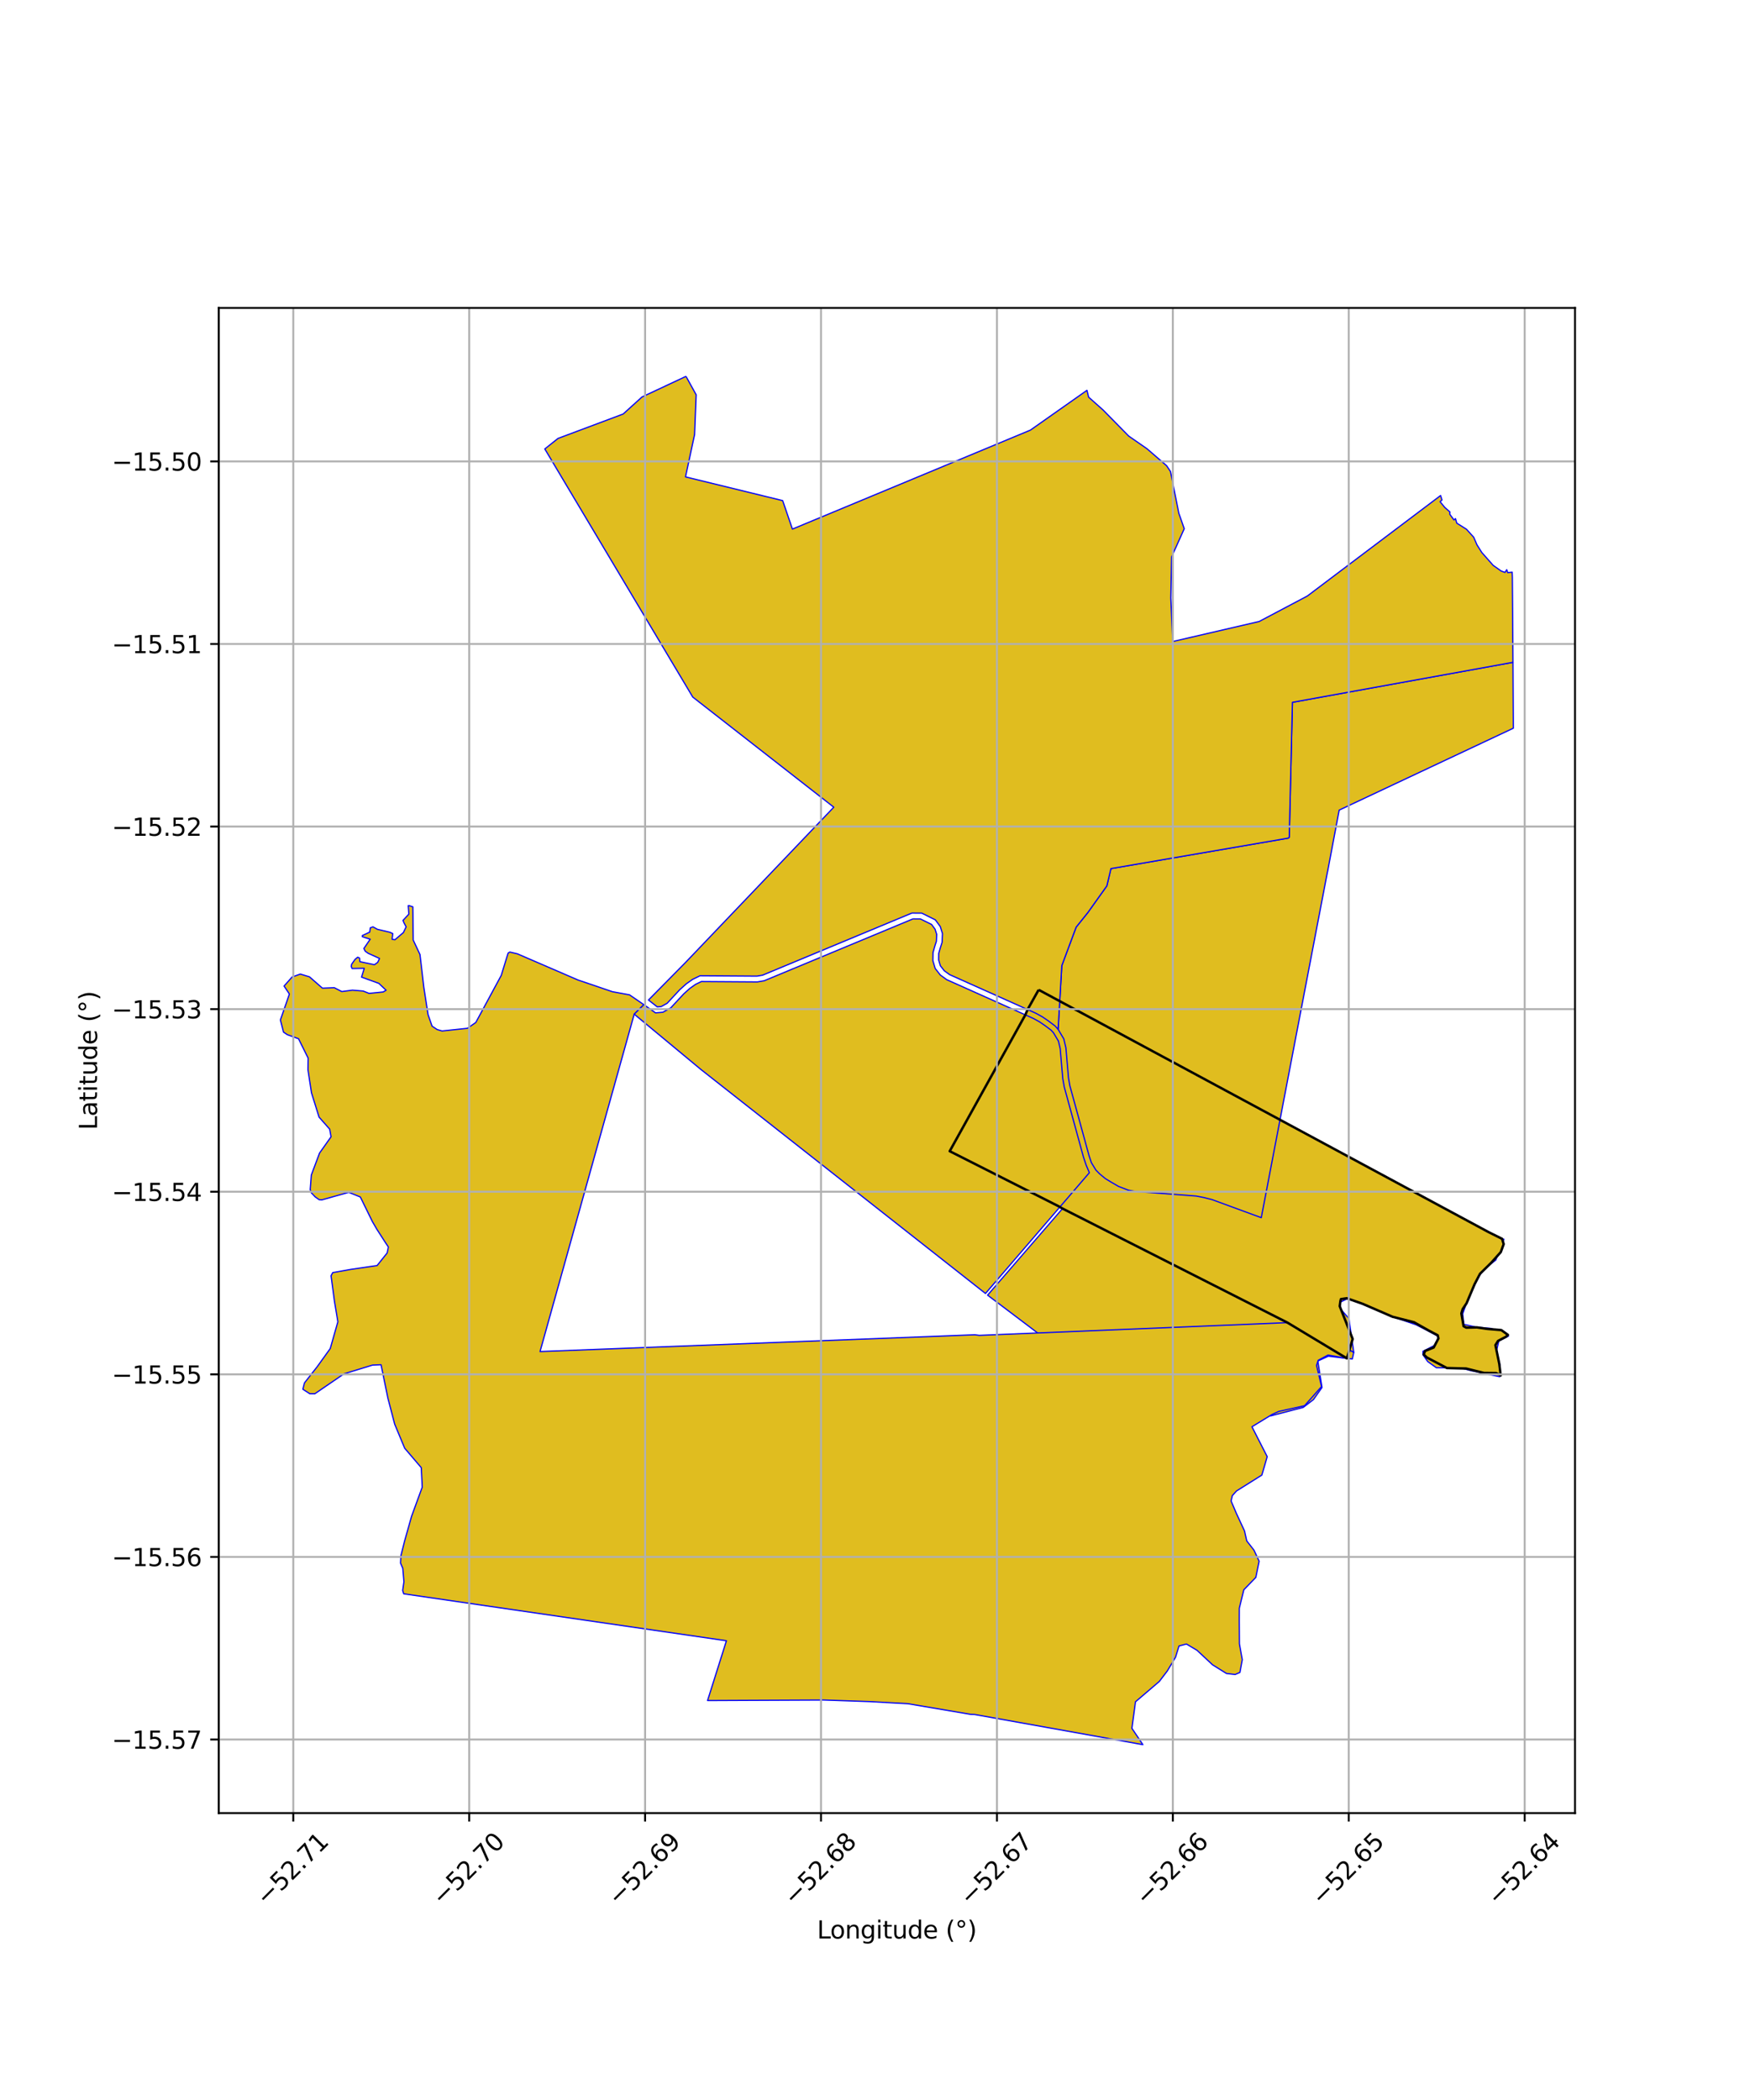 <?xml version="1.0" encoding="utf-8" standalone="no"?>
<!DOCTYPE svg PUBLIC "-//W3C//DTD SVG 1.1//EN"
  "http://www.w3.org/Graphics/SVG/1.1/DTD/svg11.dtd">
<svg xmlns:xlink="http://www.w3.org/1999/xlink" width="720pt" height="864pt" viewBox="0 0 720 864" xmlns="http://www.w3.org/2000/svg" version="1.1">
 <defs>
  <style type="text/css">*{stroke-linejoin: round; stroke-linecap: butt}</style>
 </defs>
 <g id="figure_1">
  <g id="patch_1">
   <path d="M 0 864 
L 720 864 
L 720 0 
L 0 0 
z
" style="fill: #ffffff"/>
  </g>
  <g id="axes_1">
   <g id="patch_2">
    <path d="M 90 745.952 
L 648 745.952 
L 648 126.688 
L 90 126.688 
z
" style="fill: #ffffff"/>
   </g>
   <g id="PatchCollection_1">
    <path d="M 442.888 490.276 
L 556.983 556.408 
L 556.368 559.137 
L 554.148 558.88 
L 546.519 557.978 
L 542.191 559.963 
L 543.909 570.856 
L 540.387 575.84 
L 536.195 579.049 
L 522.788 582.544 
L 523.715 580.34 
L 521.123 578.607 
L 520.423 578.818 
L 518.453 576.883 
L 518.784 574.949 
L 516.615 573.45 
L 516.124 573.218 
L 515.128 572.736 
L 490.45 596.453 
L 427.858 549.136 
L 406.324 532.865 
L 437.155 497.238 
L 442.888 490.276 
" clip-path="url(#p7097baa68b)" style="fill: #e0bd1f; stroke: #0000ff; stroke-width: 0.5"/>
    <path d="M 168.163 372.557 
L 169.851 373.099 
L 170.015 386.792 
L 172.796 392.725 
L 174.388 406.318 
L 176.121 417.482 
L 177.774 422.189 
L 179.863 423.585 
L 181.885 424.165 
L 192.299 423.074 
L 195.755 420.679 
L 206.224 401.308 
L 209.048 392.128 
L 209.748 391.702 
L 212.874 392.429 
L 237.914 403.244 
L 244.125 405.338 
L 251.949 408.012 
L 259.012 409.312 
L 264.9 413.348 
L 260.934 417.258 
L 222.189 556.071 
L 401.077 549.164 
L 402.89 549.411 
L 529.716 544.175 
L 554.148 558.88 
L 546.389 557.511 
L 542.341 559.659 
L 541.667 561.794 
L 543.728 570.471 
L 536.729 578.358 
L 526.099 580.702 
L 523.372 581.949 
L 515.088 587.012 
L 521.367 599.309 
L 519.169 606.886 
L 508.728 613.437 
L 507.024 615.331 
L 506.505 617.54 
L 508.588 622.442 
L 512.045 629.917 
L 512.95 633.97 
L 515.925 637.783 
L 518.043 642.336 
L 516.676 648.996 
L 511.743 654.087 
L 509.888 661.667 
L 509.869 666.819 
L 509.932 676.333 
L 511.114 682.845 
L 510.143 688.086 
L 508.172 688.935 
L 504.608 688.522 
L 498.874 684.951 
L 492.477 678.978 
L 488.141 676.397 
L 485.07 677.215 
L 483.641 681.853 
L 480.233 687.523 
L 476.964 691.808 
L 467.167 700.172 
L 465.702 711.093 
L 470.216 717.803 
L 401.046 705.402 
L 399.322 705.331 
L 373.526 700.959 
L 357.897 700.09 
L 338.973 699.439 
L 291.108 699.657 
L 298.871 675.058 
L 166.087 655.74 
L 165.671 654.347 
L 166.178 650.777 
L 165.715 645.243 
L 164.79 643.098 
L 164.945 640.093 
L 166.447 634.069 
L 169.33 623.848 
L 173.721 611.845 
L 173.317 603.834 
L 166.497 595.84 
L 162.382 585.941 
L 159.573 575.19 
L 156.775 561.493 
L 153.271 561.637 
L 141.53 565.232 
L 129.517 573.445 
L 127.472 573.433 
L 124.596 571.573 
L 125.261 568.973 
L 130.492 562.313 
L 135.876 554.821 
L 139 543.828 
L 137.599 535.336 
L 136.204 524.881 
L 136.891 523.587 
L 144.501 522.231 
L 155.15 520.683 
L 159.28 515.51 
L 159.783 513.048 
L 158.566 511.223 
L 155.078 505.811 
L 153.204 502.584 
L 148.25 492.483 
L 143.486 490.565 
L 132.392 493.674 
L 131.306 493.584 
L 129.664 492.424 
L 128.086 490.769 
L 127.625 489.444 
L 128.088 483.43 
L 131.479 474.384 
L 136.206 467.701 
L 135.641 464.571 
L 131.268 459.621 
L 128.148 449.609 
L 126.692 440.062 
L 126.785 435.369 
L 122.814 427.36 
L 118.222 425.703 
L 116.634 424.637 
L 115.364 419.637 
L 119.067 408.976 
L 116.873 405.685 
L 120.161 401.975 
L 123.564 400.755 
L 127.326 401.896 
L 132.655 406.549 
L 137.543 406.366 
L 140.617 407.956 
L 145.012 407.386 
L 149.429 407.747 
L 151.845 408.707 
L 157.659 408.123 
L 158.843 407.405 
L 155.87 404.588 
L 148.739 402.011 
L 149.873 398.39 
L 144.875 398.491 
L 144.513 397.629 
L 144.686 396.698 
L 146.101 394.691 
L 147.147 393.831 
L 147.927 394.163 
L 148.071 395.655 
L 154.039 396.909 
L 155.404 395.938 
L 156.145 394.334 
L 151.471 392.212 
L 150.277 391.371 
L 149.712 390.231 
L 152.31 386.417 
L 149.061 385.384 
L 149.065 384.921 
L 152.115 383.493 
L 152.328 381.751 
L 153.443 381.334 
L 155.287 382.346 
L 160.4 383.558 
L 161.596 384.096 
L 161.328 386.458 
L 162.484 386.638 
L 165.97 383.673 
L 167.094 381.321 
L 166.145 379.562 
L 165.813 378.668 
L 168.206 376.106 
L 167.953 372.605 
L 168.163 372.557 
" clip-path="url(#p7097baa68b)" style="fill: #e0bd1f; stroke: #0000ff; stroke-width: 0.5"/>
    <path d="M 448.733 483.58 
L 460.226 492.13 
L 493.768 495.133 
L 523.609 505.59 
L 551.501 507.638 
L 618.758 509.849 
L 615.432 518.404 
L 610.477 522.27 
L 608.079 525.722 
L 603.591 535.446 
L 601.802 540.568 
L 602.294 544.877 
L 607.307 546.013 
L 613.473 546.545 
L 620.64 549.694 
L 616.657 551.701 
L 615.719 555.823 
L 617.205 562.024 
L 617.018 566.419 
L 605.439 563.988 
L 600.842 562.768 
L 590.952 562.717 
L 587.419 560.204 
L 585.409 557.354 
L 585.445 555.96 
L 590.85 553.182 
L 591.721 549.812 
L 586.638 547.116 
L 582.609 545.051 
L 575.19 542.514 
L 566.243 538.785 
L 554.57 534.201 
L 551.142 535.897 
L 551.615 538.625 
L 554.979 542.485 
L 556.983 556.408 
L 442.888 490.276 
L 448.733 483.58 
" clip-path="url(#p7097baa68b)" style="fill: #e0bd1f; stroke: #0000ff; stroke-width: 0.5"/>
    <path d="M 427.328 407.235 
L 612.531 506.97 
L 617.99 509.677 
L 618.661 511.863 
L 617.464 515.152 
L 613.485 519.591 
L 608.933 524.053 
L 606.667 528.404 
L 603.386 536.2 
L 601.793 538.581 
L 601.25 540.372 
L 602.157 545.624 
L 603.238 546.231 
L 607.643 546.126 
L 611.902 546.746 
L 617.687 547.239 
L 620.393 549.197 
L 619.699 549.932 
L 616.341 551.686 
L 615.255 553.421 
L 616.848 561.107 
L 617.432 565.911 
L 615.547 564.93 
L 610.559 564.874 
L 603.208 563.054 
L 595.297 562.854 
L 587.059 558.513 
L 585.765 557.297 
L 586.313 555.824 
L 589.854 554.404 
L 591.809 550.674 
L 591.515 549.374 
L 587.778 547.397 
L 581.776 544.012 
L 572.949 541.764 
L 560.658 536.44 
L 554.112 534.127 
L 551.689 534.495 
L 551.488 535.277 
L 551.2 537.406 
L 556.531 550.898 
L 554.148 558.88 
L 529.716 544.175 
L 437.155 497.238 
L 435.52 496.283 
L 390.736 473.63 
L 421.822 417.611 
L 422.775 415.355 
L 427.328 407.235 
" clip-path="url(#p7097baa68b)" style="fill: #e0bd1f; stroke: #0000ff; stroke-width: 0.5"/>
    <path d="M 375.625 378.053 
L 378.671 378.076 
L 383.265 380.336 
L 384.711 382.293 
L 385.384 384.436 
L 385.247 387.304 
L 384.63 389.219 
L 383.858 391.951 
L 383.806 395.225 
L 384.765 398.459 
L 386.872 401.149 
L 389.506 403.06 
L 425.126 419.005 
L 427.688 420.42 
L 430.014 422.01 
L 432.471 423.859 
L 433.428 424.908 
L 435.464 428.328 
L 436.198 431.431 
L 437.253 443.768 
L 437.865 447.218 
L 445.786 476.11 
L 446.885 479.393 
L 448.194 482.485 
L 405.452 532.178 
L 288.414 440.048 
L 260.934 417.258 
L 264.9 413.348 
L 269.701 416.716 
L 272.723 416.459 
L 275.956 414.673 
L 281.346 408.874 
L 283.825 406.647 
L 286.163 404.995 
L 288.551 403.837 
L 311.625 403.991 
L 314.415 403.509 
L 375.625 378.053 
" clip-path="url(#p7097baa68b)" style="fill: #e0bd1f; stroke: #0000ff; stroke-width: 0.5"/>
    <path d="M 622.484 272.494 
L 622.636 299.609 
L 550.978 333.306 
L 546.256 358.327 
L 546.127 358.87 
L 518.926 500.99 
L 498.64 493.547 
L 495.317 492.7 
L 492.145 492.09 
L 466.972 490.181 
L 464.302 489.699 
L 460.207 488.128 
L 457.392 486.502 
L 454.797 484.922 
L 452.475 483.013 
L 450.886 481.41 
L 449.039 478.378 
L 448.044 475.415 
L 440.169 446.694 
L 439.598 443.457 
L 438.536 431.054 
L 437.676 427.423 
L 435.33 423.481 
L 436.857 397.268 
L 442.748 381.461 
L 447.579 375.43 
L 455.386 364.479 
L 457.068 357.365 
L 530.062 344.82 
L 530.427 344.455 
L 531.742 288.95 
L 622.484 272.494 
" clip-path="url(#p7097baa68b)" style="fill: #e0bd1f; stroke: #0000ff; stroke-width: 0.5"/>
    <path d="M 282.236 154.837 
L 286.432 162.441 
L 285.771 178.79 
L 282.037 196.204 
L 322.011 205.963 
L 326.026 217.685 
L 423.934 176.96 
L 447.207 160.59 
L 447.889 163.394 
L 453.848 168.69 
L 464.378 179.402 
L 471.942 184.648 
L 479.985 191.617 
L 481.562 193.977 
L 485.001 211.155 
L 487.231 217.528 
L 482.028 229.139 
L 481.702 246.012 
L 482.476 263.949 
L 518.049 255.698 
L 537.868 245.221 
L 592.699 203.87 
L 593.268 205.715 
L 592.482 206.395 
L 594.402 208.749 
L 596.537 210.634 
L 596.495 211.596 
L 598.209 213.926 
L 598.827 213.375 
L 599.355 215.233 
L 603.36 217.753 
L 606.324 221.034 
L 607.685 224.185 
L 609.665 227.323 
L 614.329 232.596 
L 617.594 234.908 
L 619.192 235.511 
L 619.916 234.397 
L 620.316 235.595 
L 622.142 235.397 
L 622.224 237.479 
L 622.484 272.494 
L 531.742 288.95 
L 530.427 344.455 
L 530.062 344.82 
L 457.068 357.365 
L 455.386 364.479 
L 447.579 375.43 
L 442.748 381.461 
L 436.857 397.268 
L 435.33 423.481 
L 434.061 422.089 
L 431.385 420.076 
L 428.922 418.392 
L 426.176 416.875 
L 390.688 400.988 
L 388.52 399.417 
L 386.898 397.345 
L 386.172 394.897 
L 386.214 392.301 
L 386.89 389.91 
L 387.59 387.736 
L 387.762 384.128 
L 386.844 381.196 
L 384.819 378.456 
L 379.226 375.685 
L 375.167 375.674 
L 313.758 401.212 
L 311.432 401.614 
L 288.02 401.456 
L 284.965 402.939 
L 282.353 404.782 
L 279.693 407.173 
L 274.488 412.772 
L 272.025 414.135 
L 270.423 414.27 
L 266.804 411.434 
L 282.146 395.88 
L 343.038 332.104 
L 285.021 286.793 
L 224.145 184.71 
L 229.597 180.37 
L 256.392 170.331 
L 264.134 163.325 
L 282.236 154.837 
" clip-path="url(#p7097baa68b)" style="fill: #e0bd1f; stroke: #0000ff; stroke-width: 0.5"/>
   </g>
   <g id="PatchCollection_2">
    <path d="M 427.328 407.235 
L 612.531 506.97 
L 617.99 509.677 
L 618.661 511.863 
L 617.464 515.152 
L 613.485 519.591 
L 608.933 524.053 
L 606.667 528.404 
L 603.386 536.2 
L 601.793 538.581 
L 601.25 540.372 
L 602.157 545.624 
L 603.238 546.231 
L 607.643 546.126 
L 611.902 546.746 
L 617.687 547.239 
L 620.393 549.197 
L 619.699 549.932 
L 616.341 551.686 
L 615.255 553.421 
L 616.848 561.107 
L 617.432 565.911 
L 615.547 564.93 
L 610.559 564.874 
L 603.208 563.054 
L 595.297 562.854 
L 587.059 558.513 
L 585.765 557.297 
L 586.313 555.824 
L 589.854 554.404 
L 591.809 550.674 
L 591.515 549.374 
L 587.778 547.397 
L 581.776 544.012 
L 572.949 541.764 
L 560.658 536.44 
L 554.112 534.127 
L 551.689 534.495 
L 551.488 535.277 
L 551.2 537.406 
L 556.531 550.898 
L 554.148 558.88 
L 529.716 544.175 
L 437.155 497.238 
L 435.52 496.283 
L 390.736 473.63 
L 421.822 417.611 
L 422.775 415.355 
L 427.328 407.235 
" clip-path="url(#p7097baa68b)" style="fill: none; stroke: #000000"/>
   </g>
   <g id="matplotlib.axis_1">
    <g id="xtick_1">
     <g id="line2d_1">
      <path d="M 120.663 745.952 
L 120.663 126.688 
" clip-path="url(#p7097baa68b)" style="fill: none; stroke: #b0b0b0; stroke-width: 0.8; stroke-linecap: square"/>
     </g>
     <g id="line2d_2">
      <defs>
       <path id="m2623ef3128" d="M 0 0 
L 0 3.5 
" style="stroke: #000000; stroke-width: 0.8"/>
      </defs>
      <g>
       <use xlink:href="#m2623ef3128" x="120.663" y="745.952" style="stroke: #000000; stroke-width: 0.8"/>
      </g>
     </g>
     <g id="text_1">
      <!-- −52.71 -->
      <g transform="translate(109.53 784.493) rotate(-45) scale(0.1 -0.1)">
       <defs>
        <path id="DejaVuSans-2212" d="M 678 2272 
L 4684 2272 
L 4684 1741 
L 678 1741 
L 678 2272 
z
" transform="scale(0.016)"/>
        <path id="DejaVuSans-35" d="M 691 4666 
L 3169 4666 
L 3169 4134 
L 1269 4134 
L 1269 2991 
Q 1406 3038 1543 3061 
Q 1681 3084 1819 3084 
Q 2600 3084 3056 2656 
Q 3513 2228 3513 1497 
Q 3513 744 3044 326 
Q 2575 -91 1722 -91 
Q 1428 -91 1123 -41 
Q 819 9 494 109 
L 494 744 
Q 775 591 1075 516 
Q 1375 441 1709 441 
Q 2250 441 2565 725 
Q 2881 1009 2881 1497 
Q 2881 1984 2565 2268 
Q 2250 2553 1709 2553 
Q 1456 2553 1204 2497 
Q 953 2441 691 2322 
L 691 4666 
z
" transform="scale(0.016)"/>
        <path id="DejaVuSans-32" d="M 1228 531 
L 3431 531 
L 3431 0 
L 469 0 
L 469 531 
Q 828 903 1448 1529 
Q 2069 2156 2228 2338 
Q 2531 2678 2651 2914 
Q 2772 3150 2772 3378 
Q 2772 3750 2511 3984 
Q 2250 4219 1831 4219 
Q 1534 4219 1204 4116 
Q 875 4013 500 3803 
L 500 4441 
Q 881 4594 1212 4672 
Q 1544 4750 1819 4750 
Q 2544 4750 2975 4387 
Q 3406 4025 3406 3419 
Q 3406 3131 3298 2873 
Q 3191 2616 2906 2266 
Q 2828 2175 2409 1742 
Q 1991 1309 1228 531 
z
" transform="scale(0.016)"/>
        <path id="DejaVuSans-2e" d="M 684 794 
L 1344 794 
L 1344 0 
L 684 0 
L 684 794 
z
" transform="scale(0.016)"/>
        <path id="DejaVuSans-37" d="M 525 4666 
L 3525 4666 
L 3525 4397 
L 1831 0 
L 1172 0 
L 2766 4134 
L 525 4134 
L 525 4666 
z
" transform="scale(0.016)"/>
        <path id="DejaVuSans-31" d="M 794 531 
L 1825 531 
L 1825 4091 
L 703 3866 
L 703 4441 
L 1819 4666 
L 2450 4666 
L 2450 531 
L 3481 531 
L 3481 0 
L 794 0 
L 794 531 
z
" transform="scale(0.016)"/>
       </defs>
       <use xlink:href="#DejaVuSans-2212"/>
       <use xlink:href="#DejaVuSans-35" transform="translate(83.789 0)"/>
       <use xlink:href="#DejaVuSans-32" transform="translate(147.412 0)"/>
       <use xlink:href="#DejaVuSans-2e" transform="translate(211.035 0)"/>
       <use xlink:href="#DejaVuSans-37" transform="translate(242.822 0)"/>
       <use xlink:href="#DejaVuSans-31" transform="translate(306.445 0)"/>
      </g>
     </g>
    </g>
    <g id="xtick_2">
     <g id="line2d_3">
      <path d="M 193.039 745.952 
L 193.039 126.688 
" clip-path="url(#p7097baa68b)" style="fill: none; stroke: #b0b0b0; stroke-width: 0.8; stroke-linecap: square"/>
     </g>
     <g id="line2d_4">
      <g>
       <use xlink:href="#m2623ef3128" x="193.039" y="745.952" style="stroke: #000000; stroke-width: 0.8"/>
      </g>
     </g>
     <g id="text_2">
      <!-- −52.70 -->
      <g transform="translate(181.906 784.493) rotate(-45) scale(0.1 -0.1)">
       <defs>
        <path id="DejaVuSans-30" d="M 2034 4250 
Q 1547 4250 1301 3770 
Q 1056 3291 1056 2328 
Q 1056 1369 1301 889 
Q 1547 409 2034 409 
Q 2525 409 2770 889 
Q 3016 1369 3016 2328 
Q 3016 3291 2770 3770 
Q 2525 4250 2034 4250 
z
M 2034 4750 
Q 2819 4750 3233 4129 
Q 3647 3509 3647 2328 
Q 3647 1150 3233 529 
Q 2819 -91 2034 -91 
Q 1250 -91 836 529 
Q 422 1150 422 2328 
Q 422 3509 836 4129 
Q 1250 4750 2034 4750 
z
" transform="scale(0.016)"/>
       </defs>
       <use xlink:href="#DejaVuSans-2212"/>
       <use xlink:href="#DejaVuSans-35" transform="translate(83.789 0)"/>
       <use xlink:href="#DejaVuSans-32" transform="translate(147.412 0)"/>
       <use xlink:href="#DejaVuSans-2e" transform="translate(211.035 0)"/>
       <use xlink:href="#DejaVuSans-37" transform="translate(242.822 0)"/>
       <use xlink:href="#DejaVuSans-30" transform="translate(306.445 0)"/>
      </g>
     </g>
    </g>
    <g id="xtick_3">
     <g id="line2d_5">
      <path d="M 265.415 745.952 
L 265.415 126.688 
" clip-path="url(#p7097baa68b)" style="fill: none; stroke: #b0b0b0; stroke-width: 0.8; stroke-linecap: square"/>
     </g>
     <g id="line2d_6">
      <g>
       <use xlink:href="#m2623ef3128" x="265.415" y="745.952" style="stroke: #000000; stroke-width: 0.8"/>
      </g>
     </g>
     <g id="text_3">
      <!-- −52.69 -->
      <g transform="translate(254.282 784.493) rotate(-45) scale(0.1 -0.1)">
       <defs>
        <path id="DejaVuSans-36" d="M 2113 2584 
Q 1688 2584 1439 2293 
Q 1191 2003 1191 1497 
Q 1191 994 1439 701 
Q 1688 409 2113 409 
Q 2538 409 2786 701 
Q 3034 994 3034 1497 
Q 3034 2003 2786 2293 
Q 2538 2584 2113 2584 
z
M 3366 4563 
L 3366 3988 
Q 3128 4100 2886 4159 
Q 2644 4219 2406 4219 
Q 1781 4219 1451 3797 
Q 1122 3375 1075 2522 
Q 1259 2794 1537 2939 
Q 1816 3084 2150 3084 
Q 2853 3084 3261 2657 
Q 3669 2231 3669 1497 
Q 3669 778 3244 343 
Q 2819 -91 2113 -91 
Q 1303 -91 875 529 
Q 447 1150 447 2328 
Q 447 3434 972 4092 
Q 1497 4750 2381 4750 
Q 2619 4750 2861 4703 
Q 3103 4656 3366 4563 
z
" transform="scale(0.016)"/>
        <path id="DejaVuSans-39" d="M 703 97 
L 703 672 
Q 941 559 1184 500 
Q 1428 441 1663 441 
Q 2288 441 2617 861 
Q 2947 1281 2994 2138 
Q 2813 1869 2534 1725 
Q 2256 1581 1919 1581 
Q 1219 1581 811 2004 
Q 403 2428 403 3163 
Q 403 3881 828 4315 
Q 1253 4750 1959 4750 
Q 2769 4750 3195 4129 
Q 3622 3509 3622 2328 
Q 3622 1225 3098 567 
Q 2575 -91 1691 -91 
Q 1453 -91 1209 -44 
Q 966 3 703 97 
z
M 1959 2075 
Q 2384 2075 2632 2365 
Q 2881 2656 2881 3163 
Q 2881 3666 2632 3958 
Q 2384 4250 1959 4250 
Q 1534 4250 1286 3958 
Q 1038 3666 1038 3163 
Q 1038 2656 1286 2365 
Q 1534 2075 1959 2075 
z
" transform="scale(0.016)"/>
       </defs>
       <use xlink:href="#DejaVuSans-2212"/>
       <use xlink:href="#DejaVuSans-35" transform="translate(83.789 0)"/>
       <use xlink:href="#DejaVuSans-32" transform="translate(147.412 0)"/>
       <use xlink:href="#DejaVuSans-2e" transform="translate(211.035 0)"/>
       <use xlink:href="#DejaVuSans-36" transform="translate(242.822 0)"/>
       <use xlink:href="#DejaVuSans-39" transform="translate(306.445 0)"/>
      </g>
     </g>
    </g>
    <g id="xtick_4">
     <g id="line2d_7">
      <path d="M 337.791 745.952 
L 337.791 126.688 
" clip-path="url(#p7097baa68b)" style="fill: none; stroke: #b0b0b0; stroke-width: 0.8; stroke-linecap: square"/>
     </g>
     <g id="line2d_8">
      <g>
       <use xlink:href="#m2623ef3128" x="337.791" y="745.952" style="stroke: #000000; stroke-width: 0.8"/>
      </g>
     </g>
     <g id="text_4">
      <!-- −52.68 -->
      <g transform="translate(326.658 784.493) rotate(-45) scale(0.1 -0.1)">
       <defs>
        <path id="DejaVuSans-38" d="M 2034 2216 
Q 1584 2216 1326 1975 
Q 1069 1734 1069 1313 
Q 1069 891 1326 650 
Q 1584 409 2034 409 
Q 2484 409 2743 651 
Q 3003 894 3003 1313 
Q 3003 1734 2745 1975 
Q 2488 2216 2034 2216 
z
M 1403 2484 
Q 997 2584 770 2862 
Q 544 3141 544 3541 
Q 544 4100 942 4425 
Q 1341 4750 2034 4750 
Q 2731 4750 3128 4425 
Q 3525 4100 3525 3541 
Q 3525 3141 3298 2862 
Q 3072 2584 2669 2484 
Q 3125 2378 3379 2068 
Q 3634 1759 3634 1313 
Q 3634 634 3220 271 
Q 2806 -91 2034 -91 
Q 1263 -91 848 271 
Q 434 634 434 1313 
Q 434 1759 690 2068 
Q 947 2378 1403 2484 
z
M 1172 3481 
Q 1172 3119 1398 2916 
Q 1625 2713 2034 2713 
Q 2441 2713 2670 2916 
Q 2900 3119 2900 3481 
Q 2900 3844 2670 4047 
Q 2441 4250 2034 4250 
Q 1625 4250 1398 4047 
Q 1172 3844 1172 3481 
z
" transform="scale(0.016)"/>
       </defs>
       <use xlink:href="#DejaVuSans-2212"/>
       <use xlink:href="#DejaVuSans-35" transform="translate(83.789 0)"/>
       <use xlink:href="#DejaVuSans-32" transform="translate(147.412 0)"/>
       <use xlink:href="#DejaVuSans-2e" transform="translate(211.035 0)"/>
       <use xlink:href="#DejaVuSans-36" transform="translate(242.822 0)"/>
       <use xlink:href="#DejaVuSans-38" transform="translate(306.445 0)"/>
      </g>
     </g>
    </g>
    <g id="xtick_5">
     <g id="line2d_9">
      <path d="M 410.167 745.952 
L 410.167 126.688 
" clip-path="url(#p7097baa68b)" style="fill: none; stroke: #b0b0b0; stroke-width: 0.8; stroke-linecap: square"/>
     </g>
     <g id="line2d_10">
      <g>
       <use xlink:href="#m2623ef3128" x="410.167" y="745.952" style="stroke: #000000; stroke-width: 0.8"/>
      </g>
     </g>
     <g id="text_5">
      <!-- −52.67 -->
      <g transform="translate(399.034 784.493) rotate(-45) scale(0.1 -0.1)">
       <use xlink:href="#DejaVuSans-2212"/>
       <use xlink:href="#DejaVuSans-35" transform="translate(83.789 0)"/>
       <use xlink:href="#DejaVuSans-32" transform="translate(147.412 0)"/>
       <use xlink:href="#DejaVuSans-2e" transform="translate(211.035 0)"/>
       <use xlink:href="#DejaVuSans-36" transform="translate(242.822 0)"/>
       <use xlink:href="#DejaVuSans-37" transform="translate(306.445 0)"/>
      </g>
     </g>
    </g>
    <g id="xtick_6">
     <g id="line2d_11">
      <path d="M 482.543 745.952 
L 482.543 126.688 
" clip-path="url(#p7097baa68b)" style="fill: none; stroke: #b0b0b0; stroke-width: 0.8; stroke-linecap: square"/>
     </g>
     <g id="line2d_12">
      <g>
       <use xlink:href="#m2623ef3128" x="482.543" y="745.952" style="stroke: #000000; stroke-width: 0.8"/>
      </g>
     </g>
     <g id="text_6">
      <!-- −52.66 -->
      <g transform="translate(471.41 784.493) rotate(-45) scale(0.1 -0.1)">
       <use xlink:href="#DejaVuSans-2212"/>
       <use xlink:href="#DejaVuSans-35" transform="translate(83.789 0)"/>
       <use xlink:href="#DejaVuSans-32" transform="translate(147.412 0)"/>
       <use xlink:href="#DejaVuSans-2e" transform="translate(211.035 0)"/>
       <use xlink:href="#DejaVuSans-36" transform="translate(242.822 0)"/>
       <use xlink:href="#DejaVuSans-36" transform="translate(306.445 0)"/>
      </g>
     </g>
    </g>
    <g id="xtick_7">
     <g id="line2d_13">
      <path d="M 554.919 745.952 
L 554.919 126.688 
" clip-path="url(#p7097baa68b)" style="fill: none; stroke: #b0b0b0; stroke-width: 0.8; stroke-linecap: square"/>
     </g>
     <g id="line2d_14">
      <g>
       <use xlink:href="#m2623ef3128" x="554.919" y="745.952" style="stroke: #000000; stroke-width: 0.8"/>
      </g>
     </g>
     <g id="text_7">
      <!-- −52.65 -->
      <g transform="translate(543.786 784.493) rotate(-45) scale(0.1 -0.1)">
       <use xlink:href="#DejaVuSans-2212"/>
       <use xlink:href="#DejaVuSans-35" transform="translate(83.789 0)"/>
       <use xlink:href="#DejaVuSans-32" transform="translate(147.412 0)"/>
       <use xlink:href="#DejaVuSans-2e" transform="translate(211.035 0)"/>
       <use xlink:href="#DejaVuSans-36" transform="translate(242.822 0)"/>
       <use xlink:href="#DejaVuSans-35" transform="translate(306.445 0)"/>
      </g>
     </g>
    </g>
    <g id="xtick_8">
     <g id="line2d_15">
      <path d="M 627.295 745.952 
L 627.295 126.688 
" clip-path="url(#p7097baa68b)" style="fill: none; stroke: #b0b0b0; stroke-width: 0.8; stroke-linecap: square"/>
     </g>
     <g id="line2d_16">
      <g>
       <use xlink:href="#m2623ef3128" x="627.295" y="745.952" style="stroke: #000000; stroke-width: 0.8"/>
      </g>
     </g>
     <g id="text_8">
      <!-- −52.64 -->
      <g transform="translate(616.161 784.493) rotate(-45) scale(0.1 -0.1)">
       <defs>
        <path id="DejaVuSans-34" d="M 2419 4116 
L 825 1625 
L 2419 1625 
L 2419 4116 
z
M 2253 4666 
L 3047 4666 
L 3047 1625 
L 3713 1625 
L 3713 1100 
L 3047 1100 
L 3047 0 
L 2419 0 
L 2419 1100 
L 313 1100 
L 313 1709 
L 2253 4666 
z
" transform="scale(0.016)"/>
       </defs>
       <use xlink:href="#DejaVuSans-2212"/>
       <use xlink:href="#DejaVuSans-35" transform="translate(83.789 0)"/>
       <use xlink:href="#DejaVuSans-32" transform="translate(147.412 0)"/>
       <use xlink:href="#DejaVuSans-2e" transform="translate(211.035 0)"/>
       <use xlink:href="#DejaVuSans-36" transform="translate(242.822 0)"/>
       <use xlink:href="#DejaVuSans-34" transform="translate(306.445 0)"/>
      </g>
     </g>
    </g>
    <g id="text_9">
     <!-- Longitude (°) -->
     <g transform="translate(336.14 797.562) scale(0.1 -0.1)">
      <defs>
       <path id="DejaVuSans-4c" d="M 628 4666 
L 1259 4666 
L 1259 531 
L 3531 531 
L 3531 0 
L 628 0 
L 628 4666 
z
" transform="scale(0.016)"/>
       <path id="DejaVuSans-6f" d="M 1959 3097 
Q 1497 3097 1228 2736 
Q 959 2375 959 1747 
Q 959 1119 1226 758 
Q 1494 397 1959 397 
Q 2419 397 2687 759 
Q 2956 1122 2956 1747 
Q 2956 2369 2687 2733 
Q 2419 3097 1959 3097 
z
M 1959 3584 
Q 2709 3584 3137 3096 
Q 3566 2609 3566 1747 
Q 3566 888 3137 398 
Q 2709 -91 1959 -91 
Q 1206 -91 779 398 
Q 353 888 353 1747 
Q 353 2609 779 3096 
Q 1206 3584 1959 3584 
z
" transform="scale(0.016)"/>
       <path id="DejaVuSans-6e" d="M 3513 2113 
L 3513 0 
L 2938 0 
L 2938 2094 
Q 2938 2591 2744 2837 
Q 2550 3084 2163 3084 
Q 1697 3084 1428 2787 
Q 1159 2491 1159 1978 
L 1159 0 
L 581 0 
L 581 3500 
L 1159 3500 
L 1159 2956 
Q 1366 3272 1645 3428 
Q 1925 3584 2291 3584 
Q 2894 3584 3203 3211 
Q 3513 2838 3513 2113 
z
" transform="scale(0.016)"/>
       <path id="DejaVuSans-67" d="M 2906 1791 
Q 2906 2416 2648 2759 
Q 2391 3103 1925 3103 
Q 1463 3103 1205 2759 
Q 947 2416 947 1791 
Q 947 1169 1205 825 
Q 1463 481 1925 481 
Q 2391 481 2648 825 
Q 2906 1169 2906 1791 
z
M 3481 434 
Q 3481 -459 3084 -895 
Q 2688 -1331 1869 -1331 
Q 1566 -1331 1297 -1286 
Q 1028 -1241 775 -1147 
L 775 -588 
Q 1028 -725 1275 -790 
Q 1522 -856 1778 -856 
Q 2344 -856 2625 -561 
Q 2906 -266 2906 331 
L 2906 616 
Q 2728 306 2450 153 
Q 2172 0 1784 0 
Q 1141 0 747 490 
Q 353 981 353 1791 
Q 353 2603 747 3093 
Q 1141 3584 1784 3584 
Q 2172 3584 2450 3431 
Q 2728 3278 2906 2969 
L 2906 3500 
L 3481 3500 
L 3481 434 
z
" transform="scale(0.016)"/>
       <path id="DejaVuSans-69" d="M 603 3500 
L 1178 3500 
L 1178 0 
L 603 0 
L 603 3500 
z
M 603 4863 
L 1178 4863 
L 1178 4134 
L 603 4134 
L 603 4863 
z
" transform="scale(0.016)"/>
       <path id="DejaVuSans-74" d="M 1172 4494 
L 1172 3500 
L 2356 3500 
L 2356 3053 
L 1172 3053 
L 1172 1153 
Q 1172 725 1289 603 
Q 1406 481 1766 481 
L 2356 481 
L 2356 0 
L 1766 0 
Q 1100 0 847 248 
Q 594 497 594 1153 
L 594 3053 
L 172 3053 
L 172 3500 
L 594 3500 
L 594 4494 
L 1172 4494 
z
" transform="scale(0.016)"/>
       <path id="DejaVuSans-75" d="M 544 1381 
L 544 3500 
L 1119 3500 
L 1119 1403 
Q 1119 906 1312 657 
Q 1506 409 1894 409 
Q 2359 409 2629 706 
Q 2900 1003 2900 1516 
L 2900 3500 
L 3475 3500 
L 3475 0 
L 2900 0 
L 2900 538 
Q 2691 219 2414 64 
Q 2138 -91 1772 -91 
Q 1169 -91 856 284 
Q 544 659 544 1381 
z
M 1991 3584 
L 1991 3584 
z
" transform="scale(0.016)"/>
       <path id="DejaVuSans-64" d="M 2906 2969 
L 2906 4863 
L 3481 4863 
L 3481 0 
L 2906 0 
L 2906 525 
Q 2725 213 2448 61 
Q 2172 -91 1784 -91 
Q 1150 -91 751 415 
Q 353 922 353 1747 
Q 353 2572 751 3078 
Q 1150 3584 1784 3584 
Q 2172 3584 2448 3432 
Q 2725 3281 2906 2969 
z
M 947 1747 
Q 947 1113 1208 752 
Q 1469 391 1925 391 
Q 2381 391 2643 752 
Q 2906 1113 2906 1747 
Q 2906 2381 2643 2742 
Q 2381 3103 1925 3103 
Q 1469 3103 1208 2742 
Q 947 2381 947 1747 
z
" transform="scale(0.016)"/>
       <path id="DejaVuSans-65" d="M 3597 1894 
L 3597 1613 
L 953 1613 
Q 991 1019 1311 708 
Q 1631 397 2203 397 
Q 2534 397 2845 478 
Q 3156 559 3463 722 
L 3463 178 
Q 3153 47 2828 -22 
Q 2503 -91 2169 -91 
Q 1331 -91 842 396 
Q 353 884 353 1716 
Q 353 2575 817 3079 
Q 1281 3584 2069 3584 
Q 2775 3584 3186 3129 
Q 3597 2675 3597 1894 
z
M 3022 2063 
Q 3016 2534 2758 2815 
Q 2500 3097 2075 3097 
Q 1594 3097 1305 2825 
Q 1016 2553 972 2059 
L 3022 2063 
z
" transform="scale(0.016)"/>
       <path id="DejaVuSans-20" transform="scale(0.016)"/>
       <path id="DejaVuSans-28" d="M 1984 4856 
Q 1566 4138 1362 3434 
Q 1159 2731 1159 2009 
Q 1159 1288 1364 580 
Q 1569 -128 1984 -844 
L 1484 -844 
Q 1016 -109 783 600 
Q 550 1309 550 2009 
Q 550 2706 781 3412 
Q 1013 4119 1484 4856 
L 1984 4856 
z
" transform="scale(0.016)"/>
       <path id="DejaVuSans-b0" d="M 1600 4347 
Q 1350 4347 1178 4173 
Q 1006 4000 1006 3750 
Q 1006 3503 1178 3333 
Q 1350 3163 1600 3163 
Q 1850 3163 2022 3333 
Q 2194 3503 2194 3750 
Q 2194 3997 2020 4172 
Q 1847 4347 1600 4347 
z
M 1600 4750 
Q 1800 4750 1984 4673 
Q 2169 4597 2303 4453 
Q 2447 4313 2519 4134 
Q 2591 3956 2591 3750 
Q 2591 3338 2302 3052 
Q 2013 2766 1594 2766 
Q 1172 2766 890 3047 
Q 609 3328 609 3750 
Q 609 4169 896 4459 
Q 1184 4750 1600 4750 
z
" transform="scale(0.016)"/>
       <path id="DejaVuSans-29" d="M 513 4856 
L 1013 4856 
Q 1481 4119 1714 3412 
Q 1947 2706 1947 2009 
Q 1947 1309 1714 600 
Q 1481 -109 1013 -844 
L 513 -844 
Q 928 -128 1133 580 
Q 1338 1288 1338 2009 
Q 1338 2731 1133 3434 
Q 928 4138 513 4856 
z
" transform="scale(0.016)"/>
      </defs>
      <use xlink:href="#DejaVuSans-4c"/>
      <use xlink:href="#DejaVuSans-6f" transform="translate(53.963 0)"/>
      <use xlink:href="#DejaVuSans-6e" transform="translate(115.145 0)"/>
      <use xlink:href="#DejaVuSans-67" transform="translate(178.523 0)"/>
      <use xlink:href="#DejaVuSans-69" transform="translate(242 0)"/>
      <use xlink:href="#DejaVuSans-74" transform="translate(269.783 0)"/>
      <use xlink:href="#DejaVuSans-75" transform="translate(308.992 0)"/>
      <use xlink:href="#DejaVuSans-64" transform="translate(372.371 0)"/>
      <use xlink:href="#DejaVuSans-65" transform="translate(435.848 0)"/>
      <use xlink:href="#DejaVuSans-20" transform="translate(497.371 0)"/>
      <use xlink:href="#DejaVuSans-28" transform="translate(529.158 0)"/>
      <use xlink:href="#DejaVuSans-b0" transform="translate(568.172 0)"/>
      <use xlink:href="#DejaVuSans-29" transform="translate(618.172 0)"/>
     </g>
    </g>
   </g>
   <g id="matplotlib.axis_2">
    <g id="ytick_1">
     <g id="line2d_17">
      <path d="M 90 715.68 
L 648 715.68 
" clip-path="url(#p7097baa68b)" style="fill: none; stroke: #b0b0b0; stroke-width: 0.8; stroke-linecap: square"/>
     </g>
     <g id="line2d_18">
      <defs>
       <path id="m048ad6b7d9" d="M 0 0 
L -3.5 0 
" style="stroke: #000000; stroke-width: 0.8"/>
      </defs>
      <g>
       <use xlink:href="#m048ad6b7d9" x="90" y="715.68" style="stroke: #000000; stroke-width: 0.8"/>
      </g>
     </g>
     <g id="text_10">
      <!-- −15.57 -->
      <g transform="translate(45.992 719.48) scale(0.1 -0.1)">
       <use xlink:href="#DejaVuSans-2212"/>
       <use xlink:href="#DejaVuSans-31" transform="translate(83.789 0)"/>
       <use xlink:href="#DejaVuSans-35" transform="translate(147.412 0)"/>
       <use xlink:href="#DejaVuSans-2e" transform="translate(211.035 0)"/>
       <use xlink:href="#DejaVuSans-35" transform="translate(242.822 0)"/>
       <use xlink:href="#DejaVuSans-37" transform="translate(306.445 0)"/>
      </g>
     </g>
    </g>
    <g id="ytick_2">
     <g id="line2d_19">
      <path d="M 90 640.558 
L 648 640.558 
" clip-path="url(#p7097baa68b)" style="fill: none; stroke: #b0b0b0; stroke-width: 0.8; stroke-linecap: square"/>
     </g>
     <g id="line2d_20">
      <g>
       <use xlink:href="#m048ad6b7d9" x="90" y="640.558" style="stroke: #000000; stroke-width: 0.8"/>
      </g>
     </g>
     <g id="text_11">
      <!-- −15.56 -->
      <g transform="translate(45.992 644.358) scale(0.1 -0.1)">
       <use xlink:href="#DejaVuSans-2212"/>
       <use xlink:href="#DejaVuSans-31" transform="translate(83.789 0)"/>
       <use xlink:href="#DejaVuSans-35" transform="translate(147.412 0)"/>
       <use xlink:href="#DejaVuSans-2e" transform="translate(211.035 0)"/>
       <use xlink:href="#DejaVuSans-35" transform="translate(242.822 0)"/>
       <use xlink:href="#DejaVuSans-36" transform="translate(306.445 0)"/>
      </g>
     </g>
    </g>
    <g id="ytick_3">
     <g id="line2d_21">
      <path d="M 90 565.436 
L 648 565.436 
" clip-path="url(#p7097baa68b)" style="fill: none; stroke: #b0b0b0; stroke-width: 0.8; stroke-linecap: square"/>
     </g>
     <g id="line2d_22">
      <g>
       <use xlink:href="#m048ad6b7d9" x="90" y="565.436" style="stroke: #000000; stroke-width: 0.8"/>
      </g>
     </g>
     <g id="text_12">
      <!-- −15.55 -->
      <g transform="translate(45.992 569.236) scale(0.1 -0.1)">
       <use xlink:href="#DejaVuSans-2212"/>
       <use xlink:href="#DejaVuSans-31" transform="translate(83.789 0)"/>
       <use xlink:href="#DejaVuSans-35" transform="translate(147.412 0)"/>
       <use xlink:href="#DejaVuSans-2e" transform="translate(211.035 0)"/>
       <use xlink:href="#DejaVuSans-35" transform="translate(242.822 0)"/>
       <use xlink:href="#DejaVuSans-35" transform="translate(306.445 0)"/>
      </g>
     </g>
    </g>
    <g id="ytick_4">
     <g id="line2d_23">
      <path d="M 90 490.315 
L 648 490.315 
" clip-path="url(#p7097baa68b)" style="fill: none; stroke: #b0b0b0; stroke-width: 0.8; stroke-linecap: square"/>
     </g>
     <g id="line2d_24">
      <g>
       <use xlink:href="#m048ad6b7d9" x="90" y="490.315" style="stroke: #000000; stroke-width: 0.8"/>
      </g>
     </g>
     <g id="text_13">
      <!-- −15.54 -->
      <g transform="translate(45.992 494.114) scale(0.1 -0.1)">
       <use xlink:href="#DejaVuSans-2212"/>
       <use xlink:href="#DejaVuSans-31" transform="translate(83.789 0)"/>
       <use xlink:href="#DejaVuSans-35" transform="translate(147.412 0)"/>
       <use xlink:href="#DejaVuSans-2e" transform="translate(211.035 0)"/>
       <use xlink:href="#DejaVuSans-35" transform="translate(242.822 0)"/>
       <use xlink:href="#DejaVuSans-34" transform="translate(306.445 0)"/>
      </g>
     </g>
    </g>
    <g id="ytick_5">
     <g id="line2d_25">
      <path d="M 90 415.193 
L 648 415.193 
" clip-path="url(#p7097baa68b)" style="fill: none; stroke: #b0b0b0; stroke-width: 0.8; stroke-linecap: square"/>
     </g>
     <g id="line2d_26">
      <g>
       <use xlink:href="#m048ad6b7d9" x="90" y="415.193" style="stroke: #000000; stroke-width: 0.8"/>
      </g>
     </g>
     <g id="text_14">
      <!-- −15.53 -->
      <g transform="translate(45.992 418.992) scale(0.1 -0.1)">
       <defs>
        <path id="DejaVuSans-33" d="M 2597 2516 
Q 3050 2419 3304 2112 
Q 3559 1806 3559 1356 
Q 3559 666 3084 287 
Q 2609 -91 1734 -91 
Q 1441 -91 1130 -33 
Q 819 25 488 141 
L 488 750 
Q 750 597 1062 519 
Q 1375 441 1716 441 
Q 2309 441 2620 675 
Q 2931 909 2931 1356 
Q 2931 1769 2642 2001 
Q 2353 2234 1838 2234 
L 1294 2234 
L 1294 2753 
L 1863 2753 
Q 2328 2753 2575 2939 
Q 2822 3125 2822 3475 
Q 2822 3834 2567 4026 
Q 2313 4219 1838 4219 
Q 1578 4219 1281 4162 
Q 984 4106 628 3988 
L 628 4550 
Q 988 4650 1302 4700 
Q 1616 4750 1894 4750 
Q 2613 4750 3031 4423 
Q 3450 4097 3450 3541 
Q 3450 3153 3228 2886 
Q 3006 2619 2597 2516 
z
" transform="scale(0.016)"/>
       </defs>
       <use xlink:href="#DejaVuSans-2212"/>
       <use xlink:href="#DejaVuSans-31" transform="translate(83.789 0)"/>
       <use xlink:href="#DejaVuSans-35" transform="translate(147.412 0)"/>
       <use xlink:href="#DejaVuSans-2e" transform="translate(211.035 0)"/>
       <use xlink:href="#DejaVuSans-35" transform="translate(242.822 0)"/>
       <use xlink:href="#DejaVuSans-33" transform="translate(306.445 0)"/>
      </g>
     </g>
    </g>
    <g id="ytick_6">
     <g id="line2d_27">
      <path d="M 90 340.071 
L 648 340.071 
" clip-path="url(#p7097baa68b)" style="fill: none; stroke: #b0b0b0; stroke-width: 0.8; stroke-linecap: square"/>
     </g>
     <g id="line2d_28">
      <g>
       <use xlink:href="#m048ad6b7d9" x="90" y="340.071" style="stroke: #000000; stroke-width: 0.8"/>
      </g>
     </g>
     <g id="text_15">
      <!-- −15.52 -->
      <g transform="translate(45.992 343.87) scale(0.1 -0.1)">
       <use xlink:href="#DejaVuSans-2212"/>
       <use xlink:href="#DejaVuSans-31" transform="translate(83.789 0)"/>
       <use xlink:href="#DejaVuSans-35" transform="translate(147.412 0)"/>
       <use xlink:href="#DejaVuSans-2e" transform="translate(211.035 0)"/>
       <use xlink:href="#DejaVuSans-35" transform="translate(242.822 0)"/>
       <use xlink:href="#DejaVuSans-32" transform="translate(306.445 0)"/>
      </g>
     </g>
    </g>
    <g id="ytick_7">
     <g id="line2d_29">
      <path d="M 90 264.949 
L 648 264.949 
" clip-path="url(#p7097baa68b)" style="fill: none; stroke: #b0b0b0; stroke-width: 0.8; stroke-linecap: square"/>
     </g>
     <g id="line2d_30">
      <g>
       <use xlink:href="#m048ad6b7d9" x="90" y="264.949" style="stroke: #000000; stroke-width: 0.8"/>
      </g>
     </g>
     <g id="text_16">
      <!-- −15.51 -->
      <g transform="translate(45.992 268.748) scale(0.1 -0.1)">
       <use xlink:href="#DejaVuSans-2212"/>
       <use xlink:href="#DejaVuSans-31" transform="translate(83.789 0)"/>
       <use xlink:href="#DejaVuSans-35" transform="translate(147.412 0)"/>
       <use xlink:href="#DejaVuSans-2e" transform="translate(211.035 0)"/>
       <use xlink:href="#DejaVuSans-35" transform="translate(242.822 0)"/>
       <use xlink:href="#DejaVuSans-31" transform="translate(306.445 0)"/>
      </g>
     </g>
    </g>
    <g id="ytick_8">
     <g id="line2d_31">
      <path d="M 90 189.827 
L 648 189.827 
" clip-path="url(#p7097baa68b)" style="fill: none; stroke: #b0b0b0; stroke-width: 0.8; stroke-linecap: square"/>
     </g>
     <g id="line2d_32">
      <g>
       <use xlink:href="#m048ad6b7d9" x="90" y="189.827" style="stroke: #000000; stroke-width: 0.8"/>
      </g>
     </g>
     <g id="text_17">
      <!-- −15.50 -->
      <g transform="translate(45.992 193.626) scale(0.1 -0.1)">
       <use xlink:href="#DejaVuSans-2212"/>
       <use xlink:href="#DejaVuSans-31" transform="translate(83.789 0)"/>
       <use xlink:href="#DejaVuSans-35" transform="translate(147.412 0)"/>
       <use xlink:href="#DejaVuSans-2e" transform="translate(211.035 0)"/>
       <use xlink:href="#DejaVuSans-35" transform="translate(242.822 0)"/>
       <use xlink:href="#DejaVuSans-30" transform="translate(306.445 0)"/>
      </g>
     </g>
    </g>
    <g id="text_18">
     <!-- Latitude (°) -->
     <g transform="translate(39.913 464.89) rotate(-90) scale(0.1 -0.1)">
      <defs>
       <path id="DejaVuSans-61" d="M 2194 1759 
Q 1497 1759 1228 1600 
Q 959 1441 959 1056 
Q 959 750 1161 570 
Q 1363 391 1709 391 
Q 2188 391 2477 730 
Q 2766 1069 2766 1631 
L 2766 1759 
L 2194 1759 
z
M 3341 1997 
L 3341 0 
L 2766 0 
L 2766 531 
Q 2569 213 2275 61 
Q 1981 -91 1556 -91 
Q 1019 -91 701 211 
Q 384 513 384 1019 
Q 384 1609 779 1909 
Q 1175 2209 1959 2209 
L 2766 2209 
L 2766 2266 
Q 2766 2663 2505 2880 
Q 2244 3097 1772 3097 
Q 1472 3097 1187 3025 
Q 903 2953 641 2809 
L 641 3341 
Q 956 3463 1253 3523 
Q 1550 3584 1831 3584 
Q 2591 3584 2966 3190 
Q 3341 2797 3341 1997 
z
" transform="scale(0.016)"/>
      </defs>
      <use xlink:href="#DejaVuSans-4c"/>
      <use xlink:href="#DejaVuSans-61" transform="translate(55.713 0)"/>
      <use xlink:href="#DejaVuSans-74" transform="translate(116.992 0)"/>
      <use xlink:href="#DejaVuSans-69" transform="translate(156.201 0)"/>
      <use xlink:href="#DejaVuSans-74" transform="translate(183.984 0)"/>
      <use xlink:href="#DejaVuSans-75" transform="translate(223.193 0)"/>
      <use xlink:href="#DejaVuSans-64" transform="translate(286.572 0)"/>
      <use xlink:href="#DejaVuSans-65" transform="translate(350.049 0)"/>
      <use xlink:href="#DejaVuSans-20" transform="translate(411.572 0)"/>
      <use xlink:href="#DejaVuSans-28" transform="translate(443.359 0)"/>
      <use xlink:href="#DejaVuSans-b0" transform="translate(482.373 0)"/>
      <use xlink:href="#DejaVuSans-29" transform="translate(532.373 0)"/>
     </g>
    </g>
   </g>
   <g id="patch_3">
    <path d="M 90 745.952 
L 90 126.688 
" style="fill: none; stroke: #000000; stroke-width: 0.8; stroke-linejoin: miter; stroke-linecap: square"/>
   </g>
   <g id="patch_4">
    <path d="M 648 745.952 
L 648 126.688 
" style="fill: none; stroke: #000000; stroke-width: 0.8; stroke-linejoin: miter; stroke-linecap: square"/>
   </g>
   <g id="patch_5">
    <path d="M 90 745.952 
L 648 745.952 
" style="fill: none; stroke: #000000; stroke-width: 0.8; stroke-linejoin: miter; stroke-linecap: square"/>
   </g>
   <g id="patch_6">
    <path d="M 90 126.688 
L 648 126.688 
" style="fill: none; stroke: #000000; stroke-width: 0.8; stroke-linejoin: miter; stroke-linecap: square"/>
   </g>
   <g id="legend_1">
    <g id="patch_7">
     <path d="M 279.837 909.096 
L 458.163 909.096 
Q 460.163 909.096 460.163 907.096 
L 460.163 876.804 
Q 460.163 874.804 458.163 874.804 
L 279.837 874.804 
Q 277.837 874.804 277.837 876.804 
L 277.837 907.096 
Q 277.837 909.096 279.837 909.096 
z
" style="fill: #ffffff; opacity: 0.8; stroke: #cccccc; stroke-linejoin: miter"/>
    </g>
    <g id="text_19">
     <!-- Legenda -->
     <g transform="translate(343.281 887.922) scale(0.12 -0.12)">
      <use xlink:href="#DejaVuSans-4c"/>
      <use xlink:href="#DejaVuSans-65" transform="translate(53.963 0)"/>
      <use xlink:href="#DejaVuSans-67" transform="translate(115.486 0)"/>
      <use xlink:href="#DejaVuSans-65" transform="translate(178.963 0)"/>
      <use xlink:href="#DejaVuSans-6e" transform="translate(240.486 0)"/>
      <use xlink:href="#DejaVuSans-64" transform="translate(303.865 0)"/>
      <use xlink:href="#DejaVuSans-61" transform="translate(367.342 0)"/>
     </g>
    </g>
    <g id="patch_8">
     <path style="fill: none; stroke: #000000; stroke-linejoin: miter"/>
    </g>
    <g id="text_20">
     <!-- Gleba Federal -->
     <g transform="translate(309.837 903.016) scale(0.1 -0.1)">
      <defs>
       <path id="DejaVuSans-47" d="M 3809 666 
L 3809 1919 
L 2778 1919 
L 2778 2438 
L 4434 2438 
L 4434 434 
Q 4069 175 3628 42 
Q 3188 -91 2688 -91 
Q 1594 -91 976 548 
Q 359 1188 359 2328 
Q 359 3472 976 4111 
Q 1594 4750 2688 4750 
Q 3144 4750 3555 4637 
Q 3966 4525 4313 4306 
L 4313 3634 
Q 3963 3931 3569 4081 
Q 3175 4231 2741 4231 
Q 1884 4231 1454 3753 
Q 1025 3275 1025 2328 
Q 1025 1384 1454 906 
Q 1884 428 2741 428 
Q 3075 428 3337 486 
Q 3600 544 3809 666 
z
" transform="scale(0.016)"/>
       <path id="DejaVuSans-6c" d="M 603 4863 
L 1178 4863 
L 1178 0 
L 603 0 
L 603 4863 
z
" transform="scale(0.016)"/>
       <path id="DejaVuSans-62" d="M 3116 1747 
Q 3116 2381 2855 2742 
Q 2594 3103 2138 3103 
Q 1681 3103 1420 2742 
Q 1159 2381 1159 1747 
Q 1159 1113 1420 752 
Q 1681 391 2138 391 
Q 2594 391 2855 752 
Q 3116 1113 3116 1747 
z
M 1159 2969 
Q 1341 3281 1617 3432 
Q 1894 3584 2278 3584 
Q 2916 3584 3314 3078 
Q 3713 2572 3713 1747 
Q 3713 922 3314 415 
Q 2916 -91 2278 -91 
Q 1894 -91 1617 61 
Q 1341 213 1159 525 
L 1159 0 
L 581 0 
L 581 4863 
L 1159 4863 
L 1159 2969 
z
" transform="scale(0.016)"/>
       <path id="DejaVuSans-46" d="M 628 4666 
L 3309 4666 
L 3309 4134 
L 1259 4134 
L 1259 2759 
L 3109 2759 
L 3109 2228 
L 1259 2228 
L 1259 0 
L 628 0 
L 628 4666 
z
" transform="scale(0.016)"/>
       <path id="DejaVuSans-72" d="M 2631 2963 
Q 2534 3019 2420 3045 
Q 2306 3072 2169 3072 
Q 1681 3072 1420 2755 
Q 1159 2438 1159 1844 
L 1159 0 
L 581 0 
L 581 3500 
L 1159 3500 
L 1159 2956 
Q 1341 3275 1631 3429 
Q 1922 3584 2338 3584 
Q 2397 3584 2469 3576 
Q 2541 3569 2628 3553 
L 2631 2963 
z
" transform="scale(0.016)"/>
      </defs>
      <use xlink:href="#DejaVuSans-47"/>
      <use xlink:href="#DejaVuSans-6c" transform="translate(77.49 0)"/>
      <use xlink:href="#DejaVuSans-65" transform="translate(105.273 0)"/>
      <use xlink:href="#DejaVuSans-62" transform="translate(166.797 0)"/>
      <use xlink:href="#DejaVuSans-61" transform="translate(230.273 0)"/>
      <use xlink:href="#DejaVuSans-20" transform="translate(291.553 0)"/>
      <use xlink:href="#DejaVuSans-46" transform="translate(323.34 0)"/>
      <use xlink:href="#DejaVuSans-65" transform="translate(375.359 0)"/>
      <use xlink:href="#DejaVuSans-64" transform="translate(436.883 0)"/>
      <use xlink:href="#DejaVuSans-65" transform="translate(500.359 0)"/>
      <use xlink:href="#DejaVuSans-72" transform="translate(561.883 0)"/>
      <use xlink:href="#DejaVuSans-61" transform="translate(602.996 0)"/>
      <use xlink:href="#DejaVuSans-6c" transform="translate(664.275 0)"/>
     </g>
    </g>
    <g id="patch_9">
     <path d="M 399.045 903.016 
L 419.045 903.016 
L 419.045 896.016 
L 399.045 896.016 
z
" style="fill: #e0bd1f; opacity: 0.6"/>
    </g>
    <g id="text_21">
     <!-- SIGEF -->
     <g transform="translate(427.045 903.016) scale(0.1 -0.1)">
      <defs>
       <path id="DejaVuSans-53" d="M 3425 4513 
L 3425 3897 
Q 3066 4069 2747 4153 
Q 2428 4238 2131 4238 
Q 1616 4238 1336 4038 
Q 1056 3838 1056 3469 
Q 1056 3159 1242 3001 
Q 1428 2844 1947 2747 
L 2328 2669 
Q 3034 2534 3370 2195 
Q 3706 1856 3706 1288 
Q 3706 609 3251 259 
Q 2797 -91 1919 -91 
Q 1588 -91 1214 -16 
Q 841 59 441 206 
L 441 856 
Q 825 641 1194 531 
Q 1563 422 1919 422 
Q 2459 422 2753 634 
Q 3047 847 3047 1241 
Q 3047 1584 2836 1778 
Q 2625 1972 2144 2069 
L 1759 2144 
Q 1053 2284 737 2584 
Q 422 2884 422 3419 
Q 422 4038 858 4394 
Q 1294 4750 2059 4750 
Q 2388 4750 2728 4690 
Q 3069 4631 3425 4513 
z
" transform="scale(0.016)"/>
       <path id="DejaVuSans-49" d="M 628 4666 
L 1259 4666 
L 1259 0 
L 628 0 
L 628 4666 
z
" transform="scale(0.016)"/>
       <path id="DejaVuSans-45" d="M 628 4666 
L 3578 4666 
L 3578 4134 
L 1259 4134 
L 1259 2753 
L 3481 2753 
L 3481 2222 
L 1259 2222 
L 1259 531 
L 3634 531 
L 3634 0 
L 628 0 
L 628 4666 
z
" transform="scale(0.016)"/>
      </defs>
      <use xlink:href="#DejaVuSans-53"/>
      <use xlink:href="#DejaVuSans-49" transform="translate(63.477 0)"/>
      <use xlink:href="#DejaVuSans-47" transform="translate(92.969 0)"/>
      <use xlink:href="#DejaVuSans-45" transform="translate(170.459 0)"/>
      <use xlink:href="#DejaVuSans-46" transform="translate(233.643 0)"/>
     </g>
    </g>
   </g>
  </g>
 </g>
 <defs>
  <clipPath id="p7097baa68b">
   <rect x="90" y="126.688" width="558" height="619.263"/>
  </clipPath>
 </defs>
</svg>
